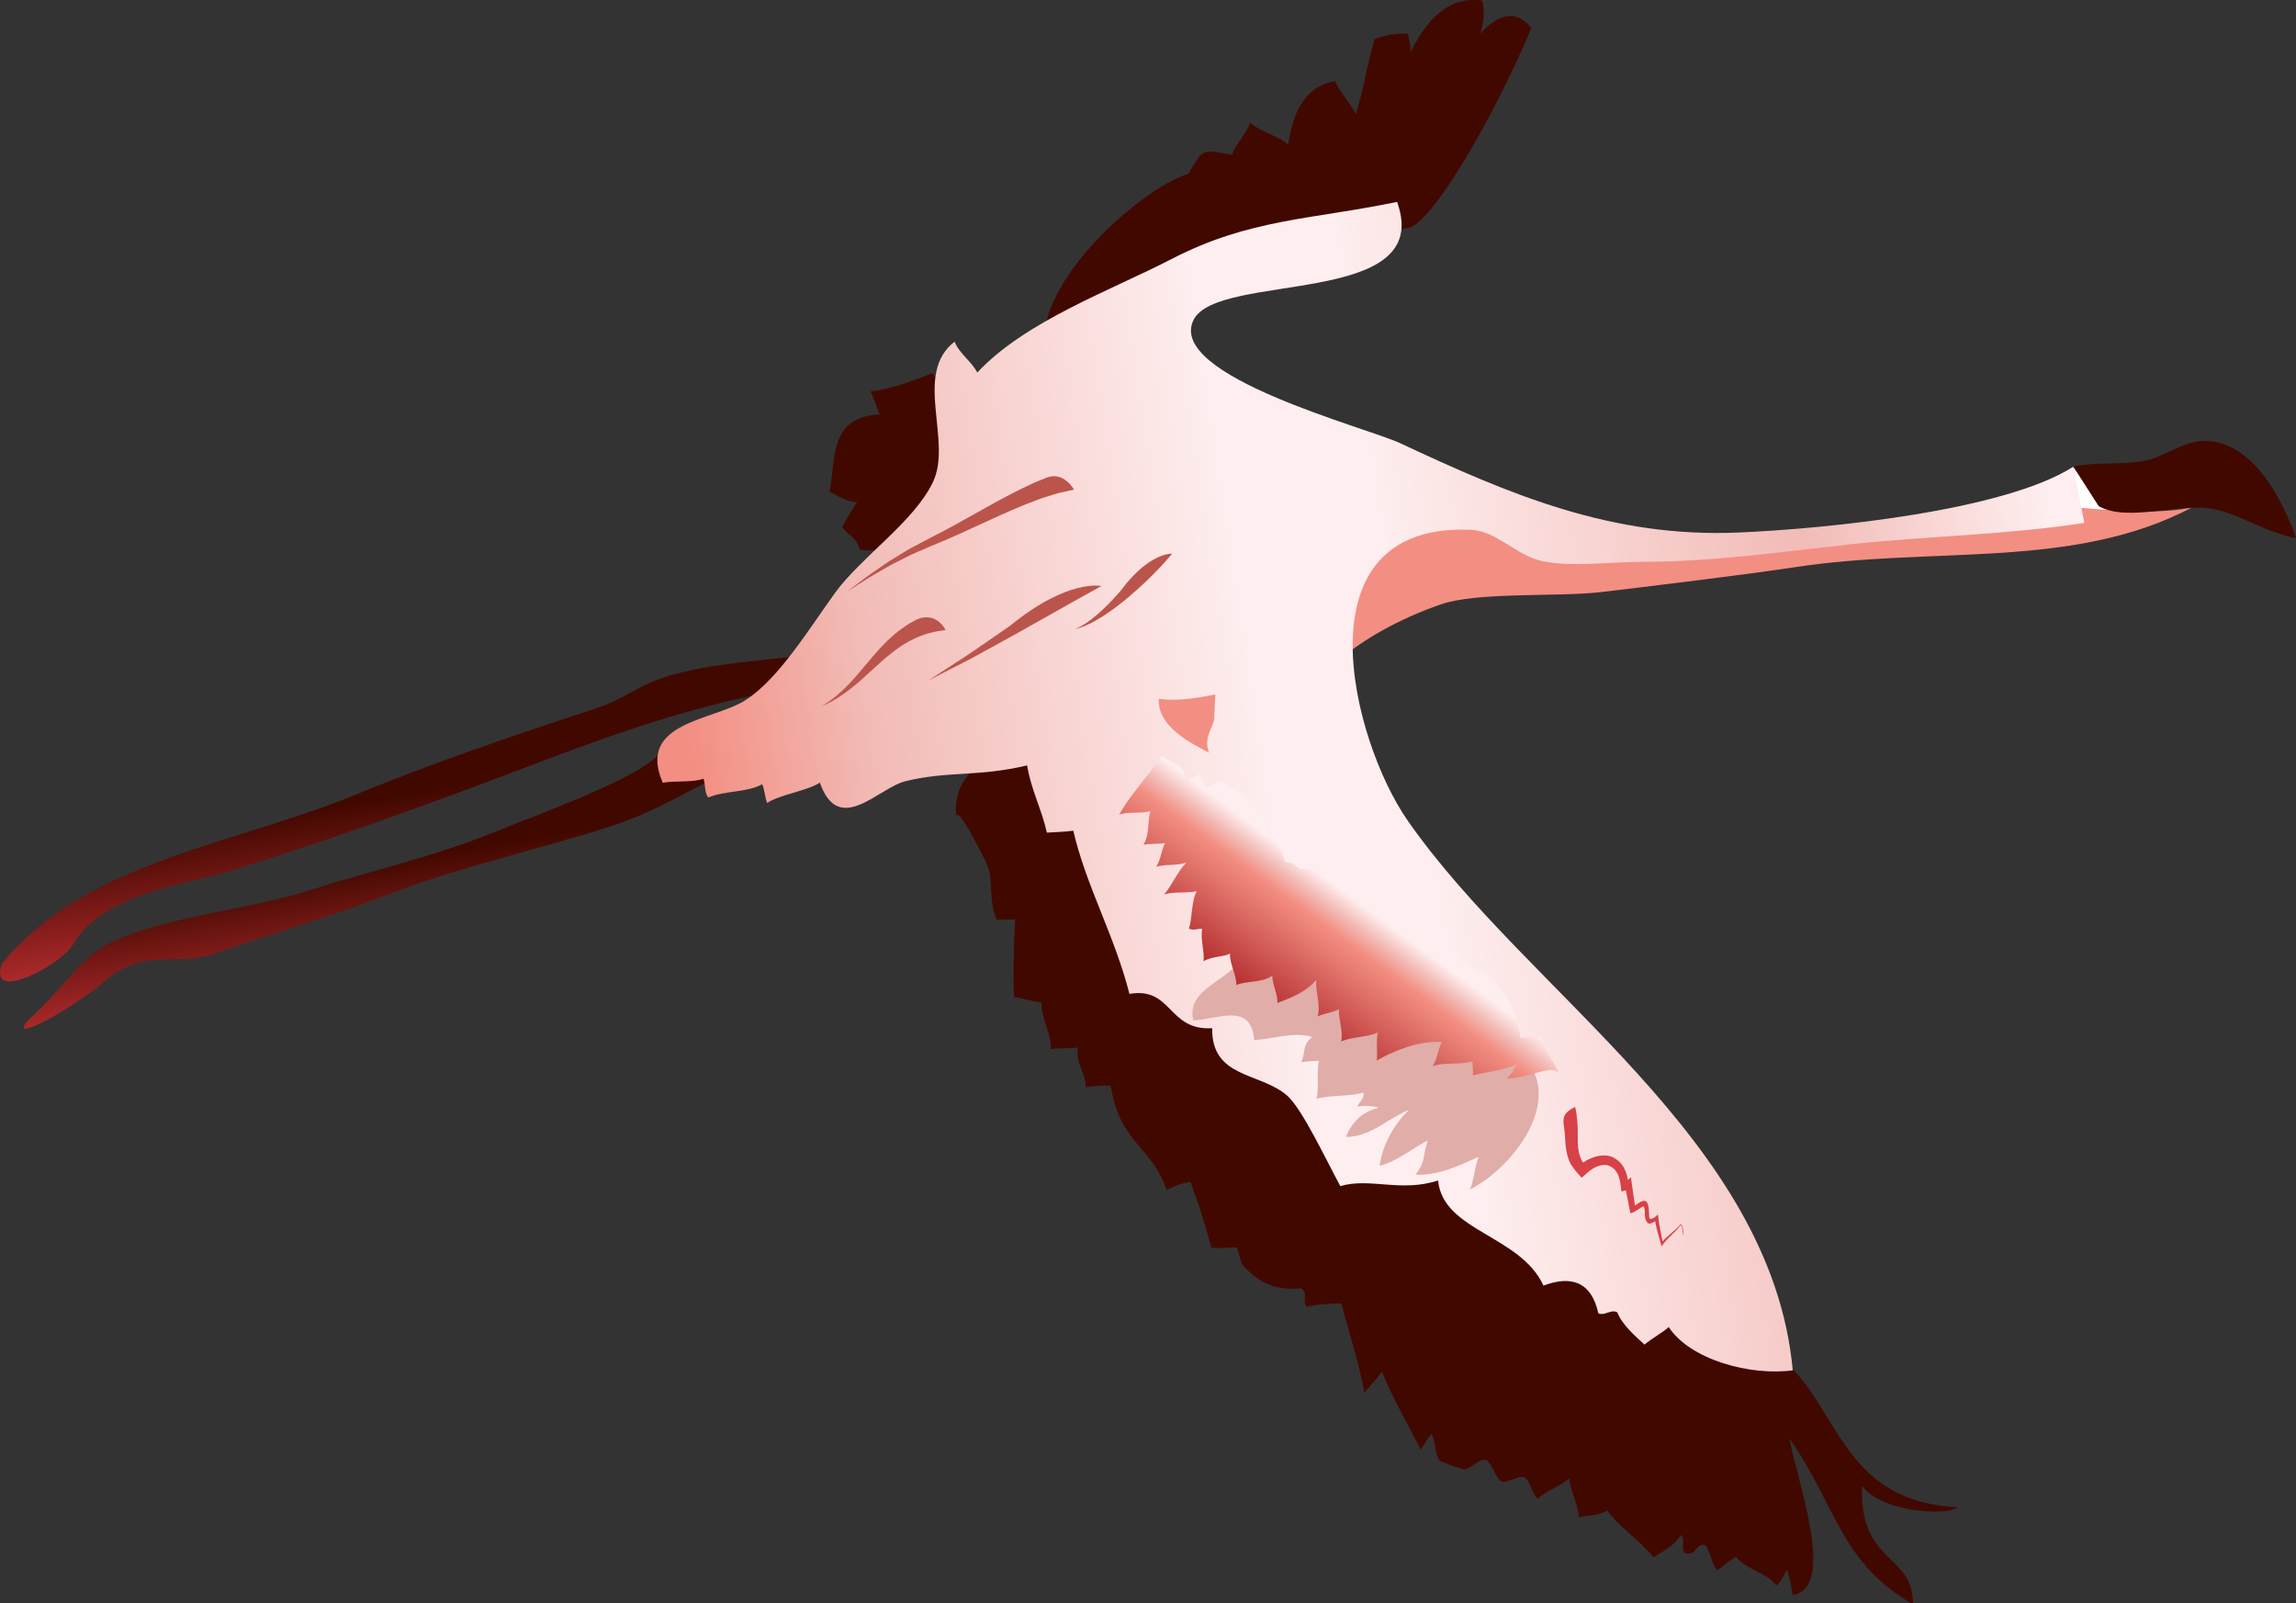 
        <svg xmlns:rdf="http://www.w3.org/1999/02/22-rdf-syntax-ns#" xmlns="http://www.w3.org/2000/svg" xmlns:cc="http://creativecommons.org/ns#" xmlns:xlink="http://www.w3.org/1999/xlink" xmlns:dc="http://purl.org/dc/elements/1.1/" x="0px" y="0px" width="500" height="349" viewBox="0 0 500 349" xml:space="preserve">
            <rect x="0" y="0" width="500" height="349" fill="#333333" stroke="none"/>
            <title>Phoenicopterus minor (Lesser Flamingo) : flying</title>
            <desc xmlns:ian_image_library="https://ian.umces.edu/media-library/">
                <ian_image_library:title>Phoenicopterus minor (Lesser Flamingo) : flying</ian_image_library:title>
                <ian_image_library:descr>Illustration of an adult lessor flamingo flying</ian_image_library:descr>
                <ian_image_library:scene>
                    <ian_image_library:contains>India, Chilika, flamingo, pink, bird, fly, Animalia, Chordata, Aves, Phoenicopteriformes, Phoenicopteridae, Phoenicopterus, minor</ian_image_library:contains>
                    <ian_image_library:when>2013-11-04</ian_image_library:when>
                </ian_image_library:scene>
            </desc>
            
<g id="ian_symbols_369004616ab2aaa415eb46741f6514b4">
	<path fill="#FFFFFF" d="M451.514,114.973c4.131-0.739,4.979-4.228,9.021-3.592c-4.438-5.502-7.123-6.866-9.021-9.78
		c0.479,3.623-0.645,5.581-0.941,7.749L451.514,114.973z"/>
	<path fill="#410800" d="M202.983,81.28c-2.881,1.054-8.732,3.513-13.39,3.907c0.651,1.303,1.303,3.471,1.987,5.043
		c-11.31,0.472-9.499,10.221-10.947,16.847c2.316,1.049,3.181,2,5.991,2.288c-0.855,1.215-2.515,4.055-3.219,5.297
		c1.076,1.991,3.057,1.992,3.847,5.051c22.105,1.633,20.636-16.508,21.53-31.438L202.983,81.28z"/>
	<path fill="#410800" d="M221.161,158.901c-7.558,8.24-13.731,9.356-12.923,19.311c-0.399-4.869,7.968,12.352,6.817,10.389
		c1.209,2.066,0.225,8.237,2.01,11.647c1.331-0.067,2.666-0.088,3.999-0.067c-0.273,5.498-0.445,11.266-0.268,16.93
		c2.224,0.166,3.787,1.011,6.01,1.125c-0.21,3.012,2.264,7.117,1.993,10.212c1.905-0.341,4.066-0.117,5.973-0.396
		c-0.626,3.592,1.65,5.387,1.672,8.635c1.705-0.17,3.669-0.41,5.439-0.312c1.917,12.54,9.067,13.292,12.121,22.63
		c2.089-0.837,2.99-1.343,5.273-1.678c1.771,4.865,3.132,9.163,4.549,14.363c1.814,0.072,3.525-0.045,5.52-0.113
		c0.396,0.787,0.812,3.584,1.457,4.025c3.299,3.682,6.922,5.418,12.512,4.885c1.813,1.104,0.023,2.977,1.353,4.056
		c1.935-0.644,5.306-0.714,7.414-0.778c1.808,6.829,3.752,12.496,5.042,19.518c0.706-1.145,2.789-3.012,3.811-4.713
		c2.252,5.818,5.629,11.313,8.449,17.078c0.976-1.568,1.33-2.226,2.314-3.438c1.107,1.889,0.633,4.143,1.816,5.842
		c1.627,0.699,3.298,1.27,4.981,1.803c1.475,0.467,3.518-2.444,5.016-1.996c1.368,0.414,2.19,4.184,3.562,4.677
		c1.309,0.463,3.606-1.463,4.906-0.853c1.313,0.611,1.609,3.771,2.904,4.617c1.879-1.835,5.221-2.828,6.861-4.46
		c0.05,2.298,2.018,5.862,2.042,8.482c2.341-0.519,3.771-0.12,6.235-1.433c3.511,4.586,6.458,5.786,10.074,10.186
		c2.304-1.61,4.035-2.049,5.957-4.854c1.186,0.813-0.343,3.303,1.041,3.979c2.442,0.428,2.281-2.194,4.203-1.873
		c1.349,1.775,1.368,3.951,2.628,5.582c0.387-0.277,3.866-2.943,4.082-2.987c2.915,3.287,6.478,3.257,8.748,6.198
		c1.016-0.227,1.975-2.887,2.369-3.379c0.729,1.771,0.915,3.691,1.305,5.525c9.618-1.619,0.92-24.799-0.749-34.102
		c10.424,14.973,10.914,26.797,26.934,36.17c-0.027-11.438-11.734-8.625-11.116-25.854c4.085,5.646,18.215,6.727,20.879,4.653
		c-29.972-1.241-25.503-30.77-46.088-35.911L221.161,158.901z"/>
	<path fill="#410800" d="M322.377,7.319c0.763-2.555,1.006-4.983,0.387-7.188c-7.555-1.059-12.205,4.424-15.601,11.266
		c0.009-1.268-0.18-2.61-0.64-4.055c-2.406-0.148-4.948,0.34-7.188,1.149c-1.636,5.621-2.364,10.891-4.108,16.468
		c-0.688-2.062-3.43-4.82-4.494-7.268c-6.728,0.952-9.31,7.375-10.195,13.779c-1.521-1.568-6.485-2.977-8.299-4.804
		c-0.812,2.549-3.146,4.641-3.934,7.017c-7.174-1.243-6.144-1.143-9.523,4.141c-11.261,3.596-35.026,25.46-30.913,39.437
		c21.473-9.971,44.227-17.554,66.729-25.76l12.326-1.885c6.197-2.278,20.167-27.914,26.56-43.551
		C329.981,1.773,326.042,3.313,322.377,7.319z"/>
		<linearGradient id="ian_symbols_01589f6dc66775a4bd8f0f92d6857698" gradientUnits="userSpaceOnUse" x1="-8045.311" y1="8440.167" x2="-8045.311" y2="8472.136" gradientTransform="matrix(1.383 -0.212 -0.212 -1.383 13014.315 10173.693)">
		<stop  offset="0.132" style="stop-color:#B22B2D"/>
		<stop  offset="0.777" style="stop-color:#410800"/>
	</linearGradient>
	<path fill="url(#ian_symbols_01589f6dc66775a4bd8f0f92d6857698)" d="M175.321,142.66c-8.998,1.129-21.165,1.822-30.041,4.594c-6.722,2.1-9.063,4.883-15.832,7.091
		c-18.421,6.032-35.317,11.805-51.964,18.651c-22.166,9.131-47.845,13.042-66.446,26.764c-3.856,2.847-7.403,6.111-10.551,9.931
		c-3.497,9.119,12.893,0.305,15.385-4.019c6.559-11.386,24.845-13.038,35.709-16.497c17.617-5.611,28.188-9.262,45.69-15.658
		c30.119-10.999,55.265-22.641,90.575-25.516c-0.579-2.646,0.783-3.941,0.746-6.188L175.321,142.66z"/>
		<linearGradient id="ian_symbols_f5759b662519a5b4795c510d16ea5a73" gradientUnits="userSpaceOnUse" x1="-8052.464" y1="8432.561" x2="-8052.464" y2="8461.909" gradientTransform="matrix(1.383 -0.212 -0.212 -1.383 13014.315 10173.693)">
		<stop  offset="0.132" style="stop-color:#B22B2D"/>
		<stop  offset="0.777" style="stop-color:#410800"/>
	</linearGradient>
	<path fill="url(#ian_symbols_f5759b662519a5b4795c510d16ea5a73)" d="M143.193,164.524c-5.229,5.39-27.303,13.278-35.312,16.547
		c-13.122,5.381-27.417,8.589-40.605,12.799c-13.183,4.195-28.756,5.259-41.489,10.585c-8.22,3.435-10.584,9.204-18.251,16.287
		c-7.667,7.086,4.531,1.276,14.046-6.086c9.279-8.913,16.816-4.056,24.949-6.972c12.683-4.563,24.909-7.813,37.837-12.882
		c14.875-5.821,32.342-9.678,48.57-14.882c12.609-4.033,23.001-11.792,35.111-16.282c0.031-2.013-0.286-3.957-0.68-5.969
		L143.193,164.524z"/>
	<path fill="#F38E82" d="M433.176,112.287c-24.223,6.353-56.438,5.987-81.045,6.125c-7.392,0.048-50.275-9.159-50.275-9.159
		s-22.391,45.991-14.168,37.901c8.222-8.093,18.021-12.748,26-15.544c7.979-2.797,25.479-1.607,34.799-2.685
		c9.316-1.094,32.057-3.857,42.263-5.419c30.532-4.669,60.519,0.622,86.518-12.975c-9.839,1.837-20.801,0.056-30.227-0.364
		L433.176,112.287z"/>
		<linearGradient id="ian_symbols_2b6f32c5c11233d46982134afb2db7dc" gradientUnits="userSpaceOnUse" x1="-8009.645" y1="8432.946" x2="-7784.508" y2="8432.946" gradientTransform="matrix(1.383 -0.212 -0.212 -1.383 13014.315 10173.693)">
		<stop  offset="0.025" style="stop-color:#F38E82"/>
		<stop  offset="0.15" style="stop-color:#F2BBB6"/>
		<stop  offset="0.416" style="stop-color:#FEEEEF"/>
		<stop  offset="0.521" style="stop-color:#FEEEEF"/>
		<stop  offset="0.807" style="stop-color:#F2BBB6"/>
		<stop  offset="0.977" style="stop-color:#FEEEEF"/>
	</linearGradient>
	<path fill="url(#ian_symbols_2b6f32c5c11233d46982134afb2db7dc)" d="M451.514,101.601c-14.985,9.606-53.521,13.507-72.916,14.34
		c-27.686,1.182-49.813-8.281-73.695-19.457c-7.209-3.382-50.777-14.59-45.03-26.739c5.087-10.757,52.769-2.526,44.369-25.79
		c-18.519,3.865-32.039,3.608-49.103,12.437c-13.096,6.781-31.863,13.495-42.321,24.726c-1.155-2.36-3.834-4.021-4.938-6.732
		c-9.075,7.029-0.417,21.556-4.702,30.55c-4.111,8.645-15.592,16.276-21.302,24.11c-5.417,7.429-12.242,18.783-19.603,23.435
		c-7.019,4.447-23.697,4.719-17.938,17.94c2.572-0.503,6.42,0.014,8.85-0.885c0.489,1.182,0.172,3.178,1.095,4.093
		c3.464-1.514,8.516-1.057,11.708-2.897c0.569,1.39,0.527,2.691,1.081,4.096c2.6-1.813,8.796-2.649,11.472-4.438
		c4.135,11.816,12.792,1.098,18.678-0.321c9.384-2.271,15.749-0.88,26.461-3.429c0.824,5.218,3.175,9.562,4.296,14.638
		c1.874-0.112,3.909-0.178,5.762-0.414c2.73,11.925,8.98,22.781,12.222,35.525c9.351-1.604,8.321,8.063,18.009,7.469
		c-0.123,10.943,10.359,9.527,16.309,14.649c3.283,2.827,8.677,14.379,11.608,19.732c6.444-1.923,13.177,1.433,21.286-1.233
		c1.057,11.092,17.908,11.876,22.95,22.896c6.241-2.364,10.502-0.635,11.947,6.029c1.436,0.617,2.752-0.965,4.115-0.214
		c1.162,2.83,4.028,5.272,5.946,7.026c1.535-1.324,4.191-2.762,5.267-3.823c4.679,7.153,17.822,10.672,27.014,9.429
		c-4.656-50.479-57.614-81.953-83.897-119.75c-12.103-17.396-24.291-64.768,13.696-63.259c5.743,0.228,9.931,5.576,15.544,6.8
		c6.377,1.398,15.085,0.191,21.711,0.188c15.426-0.019,29.683-2.076,45.136-3.788c17.007-1.872,33.804-2.016,51.309-4.693
		L451.514,101.601z"/>
	<path fill="#E0ADA9" d="M271.953,205.784c-1.913,7.633-14.034,8.627-12.069,16.404c5.886-0.47,12.595-3.871,13.25,4.283
		c4.253-0.344,8.91-1.906,12.603-0.711c-2.411,2.08-1.271,3.482-2.424,5.495c1.312-0.163,2.625-0.278,3.942-0.321
		c-0.639,2.021,0.106,6.291-0.614,8.275c3.204-0.836,7.094-0.411,10.239-1.345c0.448,1.075-0.942,2.161-1.347,3.061
		c1.736-0.274,3.572-0.151,4.691,0.242c-3.533,0.888-5.815,3.086-7.119,6.364c5.348,0.02,9.076-4.036,13.776-5.93
		c-3.378,3.207-5.88,7.797-6.429,12.221c3.809-0.953,7.21-3.926,10.46-5.508c-1.151,3.43-0.322,4.424-2.653,7.418
		c4.842,0.293,9.681-2.024,13.772-3.894c-0.897,1.984-1.011,5.152-1.923,7.153c11.307-5.865,23.442-24.081,6.836-32.135
		c-7.816-3.781-16.85-4.049-24.354-9.183c-7.021-4.786-10.818-11.782-20.209-12.429L271.953,205.784z"/>
	<path fill="#410800" d="M451.514,101.601c5.422-1.188,10.204-0.23,15.565-1.309c4.829-0.962,8.736-4.76,14.058-4.271
		c9.79,0.87,15.944,12.761,18.863,21.098c-5.923-0.907-11.881-5.008-17.872-6.281c-7.244-1.541-18.563,2.974-25.092-0.624
		L451.514,101.601z"/>
		<linearGradient id="ian_symbols_48b9b6c62c6fad442104de6cf50932bb" gradientUnits="userSpaceOnUse" x1="-7919.388" y1="8404.308" x2="-7901.286" y2="8422.409" gradientTransform="matrix(1.383 -0.212 -0.212 -1.383 13014.315 10173.693)">
		<stop  offset="0.132" style="stop-color:#B22B2D"/>
		<stop  offset="0.767" style="stop-color:#F38E82"/>
		<stop  offset="0.877" style="stop-color:#F2BBB6"/>
		<stop  offset="1" style="stop-color:#FEEEEF"/>
	</linearGradient>
	<path fill="url(#ian_symbols_48b9b6c62c6fad442104de6cf50932bb)" d="M250.422,168.086c-2.235,2.952-4.909,5.999-6.698,9.277c1.933-0.688,4.798-0.19,6.81-0.769
		c-0.701,1.894-0.101,5.018-1.521,7.325c1.359-0.329,3.321-0.062,4.709-0.411c-0.758,1.323-0.94,3.754-1.931,5.207
		c1.942-0.615,4.522-0.175,6.582-0.932c-2.06,2.086-3.121,5.011-4.868,6.949c2.053-0.678,5.002-0.195,7.125-0.719
		c-1.257,2.162-0.971,6.334-1.738,8.15c1.088,0.521,1.793-0.027,2.928,0.066c-0.496,2.023,0.558,5.015,0.261,7.057
		c1.661-1.057,4.274-0.923,5.788-1.661c-0.161,2.06,1.453,4.765,1.363,6.825c2.439-1,5.358-0.352,7.836-2.035
		c-0.027,1.825,1.217,4.126,1.117,5.938c3.012-1.127,6.168-2.322,8.48-5.029c-0.313,2.5,1.005,5.189,0.293,7.949
		c1.386-0.646,3.382-0.84,4.654-1.571c-0.25,1.812,0.984,4.97,0.455,7.069c1.978-1.039,6.086-0.953,7.982-1.996
		c-0.435,1.582,0.028,4.976-0.259,6.113c3.944-2.192,9.177-4.35,14.19-4.018c-0.859,1.512-0.939,3.641-1.974,5.253
		c2.528-0.931,6.068-0.215,8.631-1.051c0.08,0.923,0.143,2.17,0.138,3.058c3.389-0.877,6.522-1.033,9.64-2.482
		c-0.462,0.524-1.075,2.185-2.314,3.15c4.736,0.125,10.507-3.628,11.542-0.758c-1.265-3.044-3.261-5.302-4.055-8.402
		c-1.382,0.355-3.077,0.098-4.477,0.375c-1.363-9.361-6.045-13.623-13.274-16.855c-2.87-6.038-7.245-7.462-11.348-11.702
		c-1.472,0.522-3.493,0.719-4.97,1.585c-0.186-0.572-0.371-1.148-0.559-1.721c-4.756,0.517-8.496-2.323-9.492-7.023
		c-3.883-0.058-4.334-1.025-8.215-1.122c-1.701-0.772-0.688-1.271-3.418-1.532c-0.994-3.852-2.468-4.735-4.16-6.778
		c0.252-7.491-5.652-7.278-9.375-10.835c-1.863,0.128-2.123,0.778-3.589,1.34c-0.651-0.283-0.674-2.154-1.614-2.71
		c-0.963,0.259-1.93,1.389-2.875,1.288c-0.399-4.178-2.504-3.238-5.193-5.414L250.422,168.086z"/>
	<path fill="#D74148" d="M366.559,268.464c-0.043-0.652-0.016-1.511-0.571-1.958c-1.118,1.457-2.749,2.382-3.927,3.78
		c-0.394-1.976-0.813-3.867-1.009-5.871c-0.352,0.272-0.808,0.766-1.25,0.896c-0.672,0.199-0.638-0.106-0.675-0.838
		c-0.051-1.026-0.006-1.859-0.502-2.777c-0.693-0.728-1.875,0.328-2.581,0.794c-0.293-2.059-0.587-4.116-0.879-6.175
		c-0.22,0.198-0.44,0.396-0.66,0.594c-0.285-1.77-0.986-3.512-2.543-4.518c-2.117-1.607-5.283-0.634-7.226,0.739
		c-1.131-1.764-1.165-3.769-1.148-5.811c0.017-2.149-0.079-4.219-0.564-6.317c-0.753,0.341-1.509,0.812-2.043,1.451
		c-0.953,1.141-0.267,3.071-0.203,4.422c0.102,2.166,0.226,4.263,1.117,6.271c0.596,1.055,1.289,1.901,2.102,2.779
		c0.241,0.261,0.349,0.61,0.639,0.346c0.477-0.434,0.944-0.887,1.45-1.286c1.083-0.854,2.874-1.754,4.283-1.188
		c2.3,0.94,2.488,3.429,2.732,5.604c0.322-0.077,0.644-0.152,0.964-0.237c0.329,1.664,0.659,3.327,0.988,4.991
		c1.167-0.267,1.824-1.07,2.856-1.521c0.559,0.894,0.02,2.204,0.583,3.14c0.275,0.456,0.259,0.567,0.694,0.618
		c0.371,0.043,0.979-0.325,1.269-0.528c0.253,1.864,0.937,3.678,1.388,5.499c1.14-1.785,2.944-2.934,4.159-4.647
		c0.628,0.557,0.144,1.904,0.765,2.351C366.622,268.893,366.553,268.691,366.559,268.464z"/>
	<g>
		<path fill="#BB554C" d="M205.918,137.165c0,0-0.511,0.082-1.405,0.225c-0.44,0.074-1.027,0.144-1.514,0.3
			c-0.526,0.164-1.126,0.24-1.792,0.51c-0.659,0.26-1.409,0.479-2.134,0.872c-0.368,0.185-0.758,0.354-1.141,0.563
			c-0.377,0.225-0.762,0.455-1.153,0.688c-0.401,0.22-0.774,0.51-1.167,0.779c-0.389,0.275-0.793,0.541-1.173,0.858
			c-0.78,0.599-1.556,1.248-2.321,1.922c-1.532,1.35-3.039,2.776-4.503,4.076c-0.747,0.637-1.448,1.271-2.166,1.819
			c-0.705,0.562-1.381,1.076-2.04,1.507c-0.634,0.46-1.256,0.824-1.809,1.139c-0.274,0.16-0.53,0.31-0.767,0.448
			c-0.248,0.119-0.475,0.228-0.681,0.327c-0.819,0.388-1.287,0.61-1.287,0.61s0.434-0.281,1.193-0.773
			c0.188-0.123,0.396-0.259,0.624-0.408c0.214-0.167,0.446-0.347,0.694-0.539c0.499-0.378,1.054-0.81,1.612-1.341
			c0.581-0.5,1.17-1.086,1.78-1.72c0.621-0.619,1.225-1.33,1.866-2.042c1.258-1.455,2.559-3.06,3.937-4.643
			c0.691-0.792,1.405-1.573,2.15-2.32c0.356-0.386,0.754-0.734,1.137-1.088c0.388-0.35,0.752-0.716,1.166-1.023
			c0.403-0.32,0.8-0.634,1.188-0.941c0.401-0.293,0.818-0.551,1.214-0.818c0.779-0.558,1.606-0.939,2.346-1.343
			C204.021,133.109,205.918,137.165,205.918,137.165z"/>
	</g>
	<g>
		<path fill="#BB554C" d="M239.845,127.589c0,0-9.385,5.198-18.707,10.484c-2.354,1.293-4.708,2.587-6.915,3.801
			c-1.108,0.598-2.157,1.209-3.19,1.728c-1.027,0.527-1.998,1.026-2.894,1.486c-3.579,1.837-5.965,3.062-5.965,3.062
			s2.249-1.46,5.621-3.65c0.842-0.547,1.754-1.139,2.718-1.766c0.969-0.617,1.954-1.333,2.992-2.039
			c2.065-1.426,4.268-2.947,6.471-4.468C232.58,125.924,239.845,127.589,239.845,127.589z"/>
	</g>
	<g>
		<path fill="#BB554C" d="M255.25,120.541c0,0-0.268,0.319-0.736,0.876c-0.496,0.577-1.236,1.414-2.107,2.333
			c-1.76,1.859-4.207,4.206-6.796,6.378c-0.66,0.531-1.302,1.076-1.969,1.576c-0.659,0.508-1.312,0.999-1.966,1.448
			c-1.288,0.92-2.561,1.683-3.669,2.288c-0.575,0.273-1.078,0.555-1.558,0.744c-0.482,0.183-0.886,0.367-1.239,0.471
			c-0.705,0.193-1.108,0.304-1.108,0.304s0.377-0.173,1.036-0.477c0.324-0.157,0.692-0.404,1.124-0.654
			c0.429-0.255,0.875-0.613,1.378-0.962c0.971-0.761,2.064-1.688,3.155-2.777c0.554-0.532,1.103-1.107,1.653-1.698
			c0.557-0.582,1.089-1.211,1.634-1.82C250.268,120.212,255.25,120.541,255.25,120.541z"/>
	</g>
	<path fill="#F38E82" d="M264.657,151.205c-4.125,0.776-8.265,1.533-12.31,0.934c-0.339,6.198,7.424,9.877,10.942,11.74
		c-1.274-3.415,0.847-5.218,1.124-7.388L264.657,151.205z"/>
	<g>
		<path fill="#BB554C" d="M233.882,106.599c0,0-0.835,0.186-2.298,0.51c-0.366,0.081-0.771,0.171-1.211,0.269
			c-0.424,0.111-0.841,0.263-1.312,0.407c-0.935,0.321-1.975,0.57-3.153,1.045c-1.17,0.462-2.453,0.91-3.79,1.482
			c-1.334,0.583-2.752,1.155-4.205,1.825c-2.92,1.333-6.034,2.756-9.148,4.179c-1.555,0.724-3.167,1.372-4.732,2.031
			c-1.542,0.661-3.059,1.311-4.527,1.94c-0.75,0.301-1.443,0.653-2.12,1.004c-0.682,0.346-1.349,0.684-1.998,1.013
			c-1.315,0.631-2.508,1.339-3.613,1.984c-1.102,0.651-2.137,1.211-3.013,1.774c-0.879,0.56-1.645,1.048-2.276,1.451
			c-1.263,0.805-1.985,1.265-1.985,1.265s0.683-0.516,1.878-1.419c0.599-0.452,1.325-1.001,2.159-1.631
			c0.832-0.633,1.821-1.275,2.875-2.017c1.058-0.736,2.199-1.542,3.483-2.291c0.634-0.388,1.286-0.786,1.952-1.193
			c0.666-0.414,1.349-0.831,2.064-1.186c1.427-0.751,2.902-1.527,4.401-2.316c1.485-0.771,2.996-1.521,4.484-2.364
			c2.992-1.667,5.984-3.333,8.79-4.895c1.405-0.789,2.813-1.495,4.125-2.195c1.317-0.693,2.622-1.271,3.798-1.847
			c1.163-0.58,2.387-1,3.397-1.428C231.658,102.524,233.882,106.599,233.882,106.599z"/>
	</g>
</g>
</svg>
